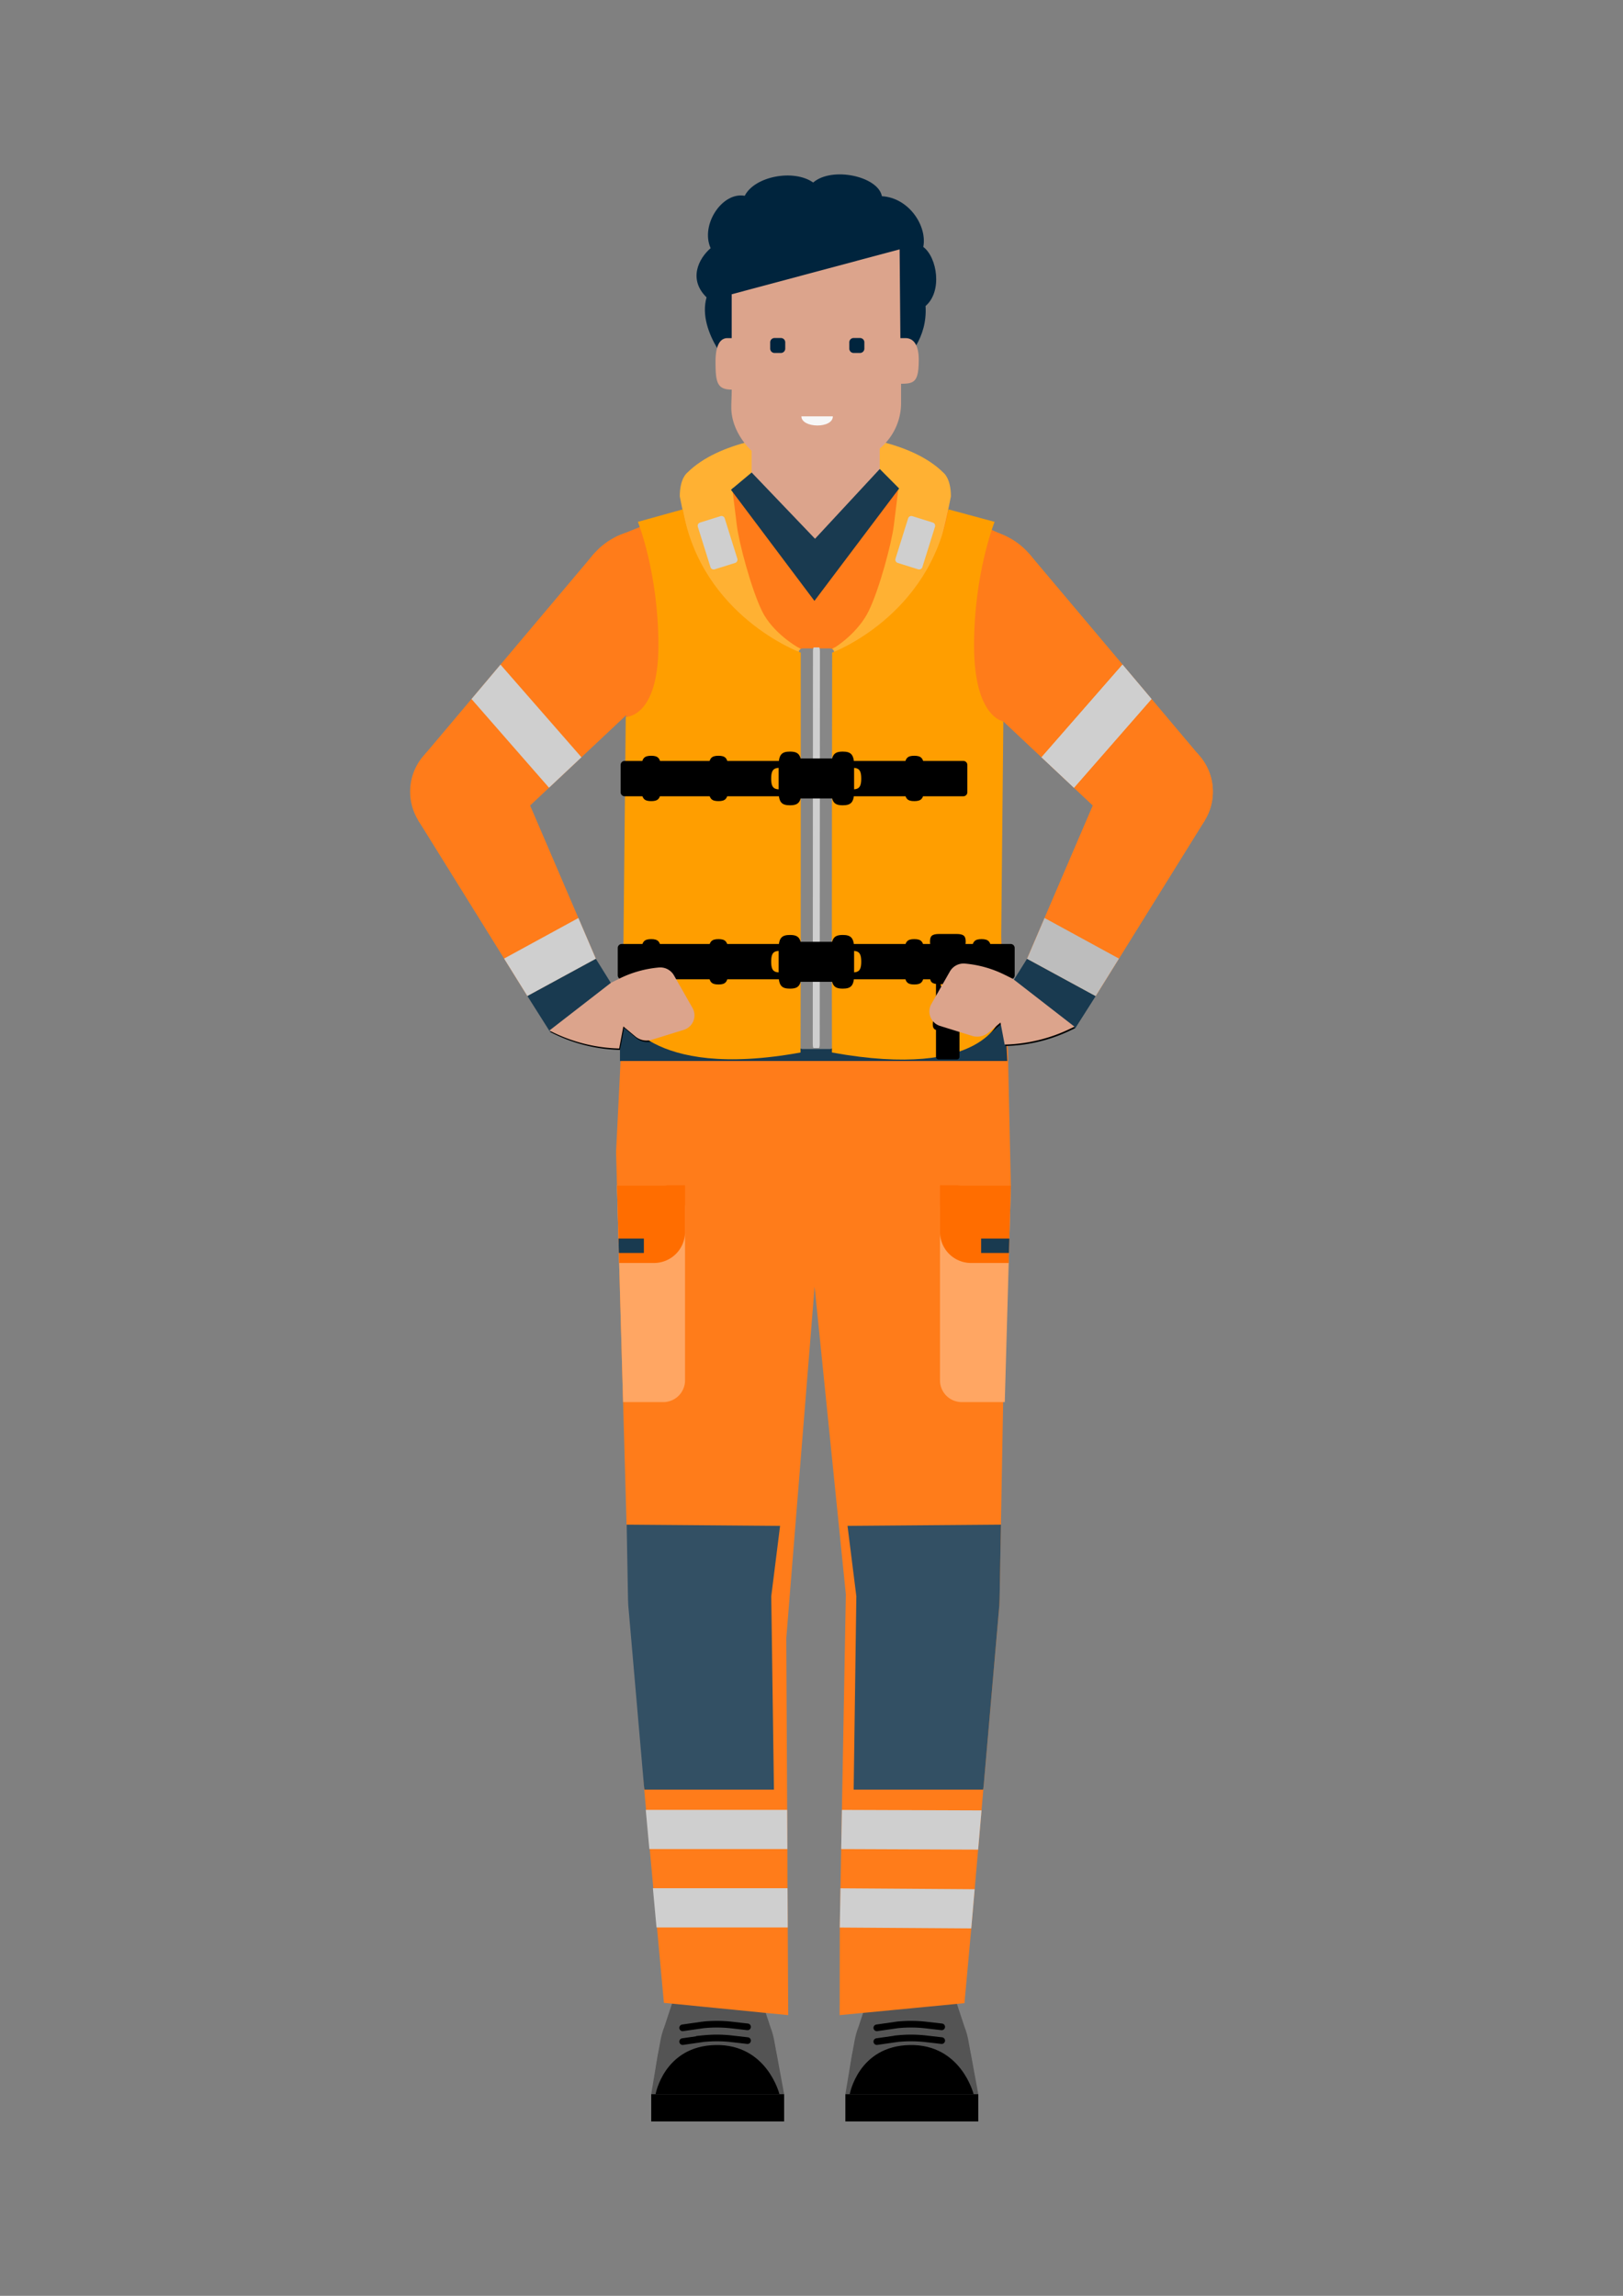 <svg id="artboard" xmlns="http://www.w3.org/2000/svg" viewBox="0 0 595.276 841.89"><rect x="0" y="0" width="595.276" height="841.89" fill="#808080" stroke="none"/><defs><style>.cls-1{fill:#ff7c1a;}.cls-2{fill:#cfcfcf;}.cls-3{fill:#193a50;}.cls-4{fill:#bdbdbd;}.cls-5{fill:#545454;}.cls-6{fill:none;stroke:#000;stroke-linecap:round;stroke-miterlimit:10;stroke-width:2.444px;}.cls-7{fill:#b4816b;}.cls-8{fill:#ffa663;}.cls-9{fill:#ff6d00;}.cls-10{fill:#335064;}.cls-11{fill:#ffb133;}.cls-12{fill:#00243d;}.cls-13{fill:#dca48c;}.cls-14{fill:#f7f7f7;}.cls-15{fill:#878787;}.cls-16{fill:#ff9e00;}</style></defs><polygon class="cls-1" points="368.437 368.729 369.112 382.355 227.686 382.355 229.22 368.729 230.371 358.464 232.212 342.154 233.455 331.09 225.952 196.814 245.285 188.928 261.596 182.284 268.133 179.614 275.897 174.32 295.599 194.666 298.713 220.352 301.767 194.912 322.481 173.292 329.77 179.153 335.462 181.701 351.773 188.974 369.342 196.814 366.181 331.044 367.117 342.154 367.93 358.464 368.437 368.729"/><g id="uparm"><path class="cls-1" d="M155.903,276.527s6.506,7.396,13.089,14.838c6.69,7.611,13.441,15.283,13.457,15.283l11.984-11.263,4.634-4.358,2.302-2.164,10.112-9.498,1.78-1.672,38.544-36.243c.015-.031.031-.031.061-.046l5.8-5.447-39.618-33.143c-.292.322-.583.66-.844.997L183.569,243.721,172.935,256.334l-.445.522L161.811,269.53Z"/><circle class="cls-1" cx="237.344" cy="220.008" r="25.845"/></g><circle class="cls-1" cx="170.541" cy="290.306" r="20.116"/><polygon class="cls-2" points="213.259 277.693 183.569 243.721 172.935 256.334 201.368 288.864 213.259 277.693"/><polygon class="cls-1" points="153.31 300.709 184.888 351.513 193.435 365.262 218.553 351.605 212.139 336.645 187.88 280.102 153.31 300.709"/><polygon class="cls-2" points="184.888 351.513 193.435 365.262 218.553 351.605 212.139 336.645 184.888 351.513"/><path class="cls-3" d="M193.44,365.264l8.333,13.179c.095.078,22.574-17.51,22.574-17.51l-5.8-9.324Z"/><g id="uparm-2" data-name="uparm"><path class="cls-1" d="M439.364,276.527s-6.506,7.396-13.089,14.838c-6.69,7.611-13.441,15.283-13.457,15.283l-11.984-11.263-4.634-4.358L393.9,288.864l-10.112-9.498-1.78-1.672-38.544-36.243c-.015-.031-.031-.031-.061-.046l-5.8-5.447L377.221,202.814c.292.322.583.66.844.997l33.634,39.91,10.634,12.613.445.522L433.457,269.53Z"/><circle class="cls-1" cx="357.924" cy="220.008" r="25.845"/></g><g id="uparm-3" data-name="uparm"><path class="cls-1" d="M439.372,276.527s-6.506,7.396-13.089,14.838c-6.69,7.611-13.441,15.283-13.457,15.283L400.844,295.385l-4.634-4.358-2.302-2.164-10.112-9.498-1.78-1.672L343.472,241.45c-.015-.031-.031-.031-.061-.046l-5.8-5.447L377.229,202.814c.292.322.583.66.844.997L411.707,243.721l10.634,12.613.445.522L433.465,269.53Z"/><circle class="cls-1" cx="357.932" cy="220.008" r="25.845"/></g><circle class="cls-1" cx="424.727" cy="290.306" r="20.116"/><polygon class="cls-1" points="441.958 300.709 410.38 351.513 401.833 365.262 376.715 351.605 383.128 336.645 407.387 280.102 441.958 300.709"/><path class="cls-3" d="M401.827,365.264l-7.462,11.747c-.095.078-22.574-17.51-22.574-17.51l4.93-7.892Z"/><polygon class="cls-2" points="393.9 288.864 422.333 256.334 411.699 243.721 382.008 277.693 393.9 288.864"/><polygon class="cls-4" points="410.38 351.513 401.833 365.262 376.715 351.605 383.128 336.645 410.38 351.513"/><circle class="cls-1" cx="424.735" cy="290.306" r="20.116"/><polygon class="cls-1" points="441.966 300.709 410.387 351.513 401.841 365.262 376.723 351.605 383.136 336.645 407.395 280.102 441.966 300.709"/><path class="cls-3" d="M401.835,365.264l-7.462,11.747c-.095.078-22.574-17.51-22.574-17.51l4.93-7.892Z"/><polygon class="cls-2" points="393.908 288.864 422.341 256.334 411.707 243.721 382.016 277.693 393.908 288.864"/><polygon class="cls-4" points="410.387 351.513 401.841 365.262 376.723 351.605 383.136 336.645 410.387 351.513"/><path class="cls-5" d="M310.712,766.814s1.442-12.758,2.703-17.343a114.246,114.246,0,0,1,4.686-12.221s10.273-1.794,14.779-1.794h1.622l.721,31.757Z"/><path class="cls-5" d="M357.917,766.814s-1.442-12.758-2.703-17.343a114.247,114.247,0,0,0-4.686-12.221s-10.273-1.794-14.779-1.794h-1.622l-.721,31.757Z"/><path class="cls-5" d="M314.903,743.174l4.171-12.616s8.019,1.584,8.77,3.926.962,33.467.962,33.467H310.063l2.342-14.045C313.281,749.922,313.374,747.023,314.903,743.174Z"/><path class="cls-5" d="M353.727,743.174l-4.171-12.616s-8.019,1.584-8.77,3.926-1.305,33.467-1.305,33.467h19.33l-2.587-14.045C355.349,749.922,355.256,747.023,353.727,743.174Z"/><rect x="310.063" y="767.951" width="48.749" height="9.989"/><path d="M311.661,767.951H357.092s-4.535-18.383-23.41-18.023S311.661,767.951,311.661,767.951Z"/><path class="cls-6" d="M321.597,743.62l7.57-1.081a48.825,48.825,0,0,1,9.913,0l6.308.721"/><path class="cls-6" d="M321.597,748.667l7.57-1.081a48.825,48.825,0,0,1,9.913,0l6.308.721"/><path class="cls-5" d="M239.498,766.814s1.442-12.758,2.703-17.343a114.245,114.245,0,0,1,4.686-12.221s10.273-1.794,14.779-1.794h1.622l.721,31.757Z"/><path class="cls-5" d="M286.702,766.814s-1.442-12.758-2.703-17.343a114.245,114.245,0,0,0-4.686-12.221s-10.273-1.794-14.779-1.794h-1.622l-.721,31.757Z"/><path class="cls-5" d="M243.688,743.174l4.171-12.616s8.019,1.584,8.77,3.926.962,33.467.962,33.467H238.848l2.342-14.045C242.066,749.922,242.159,747.023,243.688,743.174Z"/><path class="cls-5" d="M282.512,743.174l-4.171-12.616s-8.019,1.584-8.77,3.926-1.305,33.467-1.305,33.467h19.33l-2.587-14.045C284.135,749.922,284.041,747.023,282.512,743.174Z"/><rect x="238.848" y="767.951" width="48.749" height="9.989"/><path d="M240.447,767.951h45.431s-4.535-18.383-23.41-18.023S240.447,767.951,240.447,767.951Z"/><path class="cls-6" d="M250.382,743.62l7.57-1.081a48.825,48.825,0,0,1,9.913,0l6.308.721"/><path class="cls-6" d="M250.382,748.667l7.57-1.081a48.825,48.825,0,0,1,9.913,0l6.308.721"/><path class="cls-1" d="M370.754,434.632,369.127,448.764l-.107,5.294v.123l-.092,5.171v.123l-.061,3.544v.123l-.936,50.896v.123l-.813,44.943-.491,27.22c-.015,1.519-.123,3.084-.292,4.619l-5.555,63.877-.783,9.068-1.243,14.377L357.481,692.796,356.269,706.805l-.031.353L353.737,734.578l-2.777.261-10.173.982-.215.015-6.061.583-.399.046-5.984.568-10.357.997-1.212.107-8.593.829.046-32.13v-.153l.261-14.224v-.153l.261-14.239V677.943l.261-14.239v-.138l1.442-78.884L298.775,471.857l-10.388,128.921.322,62.788v.123l.077,14.377.061,14.239v.123l.077,14.377.169,32.161-8.24-.813-.338-.031-.844-.077-10.403-1.043-5.969-.583-.399-.046-5.984-.583-.107-.015-10.327-1.028-2.977-.292-2.547-27.65-.015-.123-1.32-14.255-.015-.123-1.304-14.239-.015-.123-1.32-14.255-.015-.123-.583-6.322L229.926,559.103l-.092.921-1.304-45.863v-.123l-1.442-50.896v-.123l-.092-3.544v-.123l-.153-5.171v-.123l-.153-5.294-.399-14.132v-.123l-.338-12.03,1.657-33.404v-.123l.338-6.629H369.373l.138,1.228.153,1.335Z"/><polygon class="cls-2" points="288.786 678.066 238.166 678.066 236.846 663.688 288.709 663.688 288.786 678.066"/><polygon class="cls-2" points="288.847 692.428 239.623 692.428 239.47 692.428 240.79 706.805 240.958 706.805 288.924 706.805 288.847 692.428"/><polygon class="cls-2" points="359.998 663.888 358.755 678.265 312.876 678.081 308.534 678.066 308.534 677.943 308.794 663.704 359.998 663.888"/><polygon class="cls-2" points="357.481 692.796 356.269 706.805 356.238 707.158 308.012 706.836 308.012 706.682 308.273 692.458 357.481 692.796"/><polygon class="cls-3" points="369.442 389.076 227.386 389.076 227.386 385.009 229.212 368.729 368.429 368.729 369.442 389.076"/><path class="cls-7" d="M322.655,165.286v10.019s-14.346,18.254-14.408,18.858c-16.858.046-32.568-29.683-32.568-29.683,18.425,16.206,28.784,18.564,46.976.806Z"/><path class="cls-8" d="M370.761,434.632l-.399,14.255-.153,5.294-.153,5.294-.092,3.667-1.442,51.019H352.747a7.983,7.983,0,0,1-7.979-7.979V442.611a7.983,7.983,0,0,1,7.979-7.979Z"/><path class="cls-9" d="M370.761,434.632l-.399,14.255-.153,5.294-.153,5.294-.092,3.667H356.154a11.381,11.381,0,0,1-11.385-11.385v-17.124Z"/><polygon class="cls-3" points="370.209 454.181 370.055 459.474 359.852 459.474 359.852 454.181 370.209 454.181"/><path class="cls-8" d="M251.254,442.611V506.182a7.983,7.983,0,0,1-7.979,7.979H228.53v-.123l-1.442-50.896v-.123l-.092-3.544v-.123l-.153-5.171v-.123l-.153-5.294-.399-14.132H243.275A7.983,7.983,0,0,1,251.254,442.611Z"/><path class="cls-9" d="M251.254,434.632v17.124a11.381,11.381,0,0,1-11.385,11.385H227.087v-.123l-.092-3.544v-.123l-.153-5.171v-.123l-.153-5.294-.399-14.132Z"/><polygon class="cls-3" points="236.156 454.181 236.156 459.474 226.995 459.474 226.995 459.351 226.842 454.181 236.156 454.181"/><path class="cls-10" d="M367.117,559.103l-.491,27.22c-.015,1.519-.123,3.084-.292,4.619l-5.555,63.877-.184,1.458h-47.49l.982-70.92-3.238-25.809Z"/><path class="cls-10" d="M229.847,559.103l.491,27.22c.015,1.519.123,3.084.292,4.619l5.555,63.877.184,1.458h47.49l-.982-70.92,3.238-25.809Z"/><path class="cls-11" d="M346.029,173.355c-11.554-11.554-34.921-14.385-47.273-14.377-12.214.008-35.14,2.823-46.694,14.377,0,0-2.736,1.955-2.736,8.687,0,0,4.908,25.932,9.903,33.012s17.071,25.063,34.489,24.629c.087-1.651.304-1.694-1.216-2.389,0,0-9.078-5.126-13.031-13.248-3.953-8.123-8.427-24.976-9.209-31.318-.782-6.342-1.303-10.468-1.694-13.726,2.639-.562,23.838-3.368,29.971-3.175v.005c6.038-.217,28.335,2.606,30.985,3.171-.391,3.258-.912,7.384-1.694,13.726-.782,6.342-5.256,23.195-9.209,31.318-3.953,8.123-12.22,13.248-12.22,13.248-1.52.695-1.303.738-1.216,2.389,17.418.434,28.683-17.548,33.678-24.629s9.904-33.012,9.904-33.012C348.766,175.31,346.029,173.355,346.029,173.355Z"/><path class="cls-12" d="M339.471,112.212c.763,11.743-6.651,19.749-10.431,21.985-1.74,1.03-5.052-24.583-5.052-24.583l-53.081,3.254s-.972,19.828-1.096,23.79c0,0-14.374-14.532-10.664-27.618-6.759-6.588-2.947-14.214,1.495-18.032-3.831-8.568,4.251-20.736,12.507-19.211,3.59-7.143,17.976-9.914,25.101-4.867,6.906-5.961,23.835-2.301,25.207,5.02,9.98.598,16.687,10.984,15.177,18.599,5.107,3.819,7.09,16.325.837,21.663Z"/><path class="cls-13" d="M329.959,91.439l.279,32.553h1.892c2.667,0,4.839,2.093,4.839,7.893,0,8.111-1.597,8.84-6.482,8.84v6.731a21.682,21.682,0,0,1-7.832,17.028V174.208l-23.488,28.606-23.488-27.536v-9.972s-7.459-6.483-7.459-15.958c0-2.419.155-3.505.155-6.483-5.382,0-5.94-2.667-5.94-10.266,0-7.553,2.698-8.607,4.342-8.607h1.598V107.909Z"/><path class="cls-12" d="M313.118,129.438h2.28a1.605,1.605,0,0,0,1.628-1.612V125.53a1.589,1.589,0,0,0-1.628-1.582h-2.28a1.575,1.575,0,0,0-1.612,1.582v2.295a1.592,1.592,0,0,0,1.612,1.612Z"/><path class="cls-12" d="M284.099,129.438h2.28a1.605,1.605,0,0,0,1.628-1.612V125.53a1.589,1.589,0,0,0-1.628-1.582h-2.28a1.585,1.585,0,0,0-1.612,1.582v2.295a1.601,1.601,0,0,0,1.612,1.612Z"/><polygon class="cls-3" points="298.715 220.352 268.102 179.608 275.685 173.265 298.933 197.567 322.677 171.978 329.78 179.127 298.715 220.352"/><path class="cls-14" d="M305.471,152.672H293.934c0,4.359,11.537,4.601,11.537,0"/><path d="M371.791,359.501l-3.008-1.5a40.705,40.705,0,0,0-14.585-4.119l0,0a5.778,5.778,0,0,0-5.527,2.894l-6.787,11.907a5.562,5.562,0,0,0,3.104,8.041l11.805,3.664a6.436,6.436,0,0,0,6.028-1.202l4.412-3.677,1.526,8.074h0a58.489,58.489,0,0,0,24.25-5.911l1.358-.663Z"/><path d="M224.347,360.933l3.008-1.5a40.705,40.705,0,0,1,14.585-4.119h0a5.778,5.778,0,0,1,5.527,2.894l6.787,11.907a5.562,5.562,0,0,1-3.104,8.041l-11.805,3.664a6.436,6.436,0,0,1-6.028-1.202l-4.412-3.677-1.526,8.074h0a58.488,58.488,0,0,1-24.25-5.911l-1.358-.663Z"/><path class="cls-15" d="M305.887,383.185a1.527,1.527,0,0,1-1.566,1.485H294.432a1.527,1.527,0,0,1-1.567-1.485l.077-143.923a1.527,1.527,0,0,1,1.567-1.485h9.889a1.527,1.527,0,0,1,1.566,1.485Z"/><path class="cls-2" d="M300.653,382.827c0,.82-.138,1.485-.307,1.485h-1.939c-.17,0-.307-.665-.307-1.485l.077-143.923c0-.82.138-1.485.307-1.485h1.939c.17,0,.307.665.307,1.485Z"/><path class="cls-16" d="M347.844,186.79l16.944,4.575s-7.529,18.765-7.529,45.29,10.739,27.864,10.739,27.864L366.926,373.111s-5.612,23.044-61.79,12.851c-.116-20.386.077-146.646.077-146.646S340.952,226.115,347.844,186.79Z"/><path class="cls-16" d="M250.425,186.79l-16.461,4.575s7.529,18.765,7.529,45.29-11.982,26.256-11.982,26.256l-1.107,108.804s9.035,24.44,65.213,14.247c.116-20.386.077-146.646.077-146.646S257.317,226.115,250.425,186.79Z"/><path d="M353.321,279.037h-41.482a1.478,1.478,0,0,0-1.478,1.478V282.249a3.231,3.231,0,0,1,2.332-.675c2.25,0,3.186.774,3.186,3.945,0,3.186-.935,3.945-3.186,3.945a3.24,3.24,0,0,1-2.332-.67v1.729a1.478,1.478,0,0,0,1.478,1.478h41.482a1.478,1.478,0,0,0,1.478-1.478V280.515A1.478,1.478,0,0,0,353.321,279.037Z"/><path d="M229.109,279.037h57.783a1.478,1.478,0,0,1,1.478,1.478V282.249a3.231,3.231,0,0,0-2.332-.675c-2.25,0-3.186.774-3.186,3.945,0,3.186.935,3.945,3.186,3.945a3.24,3.24,0,0,0,2.332-.67v1.729a1.478,1.478,0,0,1-1.478,1.478H229.109a1.478,1.478,0,0,1-1.478-1.478V280.515A1.478,1.478,0,0,1,229.109,279.037Z"/><path d="M263.525,277.147c-2.517,0-3.526.866-3.526,4.328v7.974c0,3.478,1.01,4.328,3.526,4.328,2.468,0,3.494-.834,3.494-4.328,0-2.393.017-5.529,0-7.974C267.019,277.996,265.993,277.147,263.525,277.147Z"/><path d="M238.853,277.147c-2.516,0-3.526.866-3.526,4.328v7.974c0,3.478,1.01,4.328,3.526,4.328,2.468,0,3.494-.834,3.494-4.328,0-2.393.017-5.529,0-7.974C242.347,277.996,241.322,277.147,238.853,277.147Z"/><path d="M309.087,275.618c-2.158,0-3.379.558-3.873,2.503H293.636c-.494-1.945-1.716-2.503-3.873-2.503-2.979,0-4.175,1.025-4.175,5.124v9.44c0,4.118,1.196,5.123,4.175,5.123,2.161,0,3.383-.549,3.876-2.503h11.572c.493,1.954,1.715,2.503,3.876,2.503,2.979,0,4.175-1.006,4.175-5.123v-9.44C313.262,276.643,312.066,275.618,309.087,275.618Z"/><path d="M335.325,277.147c-2.468,0-3.494.849-3.494,4.328-.017,2.445,0,5.581,0,7.974,0,3.494,1.026,4.328,3.494,4.328,2.517,0,3.526-.849,3.526-4.328v-7.974C338.851,278.012,337.842,277.147,335.325,277.147Z"/><path d="M228.05,346.158h58.842a1.478,1.478,0,0,1,1.478,1.478V349.371a3.231,3.231,0,0,0-2.332-.675c-2.25,0-3.186.774-3.186,3.945,0,3.186.935,3.945,3.186,3.945a3.24,3.24,0,0,0,2.332-.67v1.729a1.478,1.478,0,0,1-1.478,1.478H228.05a1.478,1.478,0,0,1-1.478-1.478V347.637A1.478,1.478,0,0,1,228.05,346.158Z"/><path d="M370.681,346.158H311.839a1.478,1.478,0,0,0-1.478,1.478V349.371a3.231,3.231,0,0,1,2.332-.675c2.25,0,3.186.774,3.186,3.945,0,3.186-.935,3.945-3.186,3.945a3.24,3.24,0,0,1-2.332-.67v1.729a1.478,1.478,0,0,0,1.478,1.478h58.842a1.478,1.478,0,0,0,1.478-1.478V347.637A1.478,1.478,0,0,0,370.681,346.158Z"/><path d="M263.525,344.385c-2.517,0-3.526.866-3.526,4.328v7.974c0,3.478,1.01,4.328,3.526,4.328,2.468,0,3.494-.834,3.494-4.328,0-2.393.017-5.529,0-7.974C267.019,345.234,265.993,344.385,263.525,344.385Z"/><path d="M238.853,344.385c-2.516,0-3.526.866-3.526,4.328v7.974c0,3.478,1.01,4.328,3.526,4.328,2.468,0,3.494-.834,3.494-4.328,0-2.393.017-5.529,0-7.974C242.347,345.234,241.322,344.385,238.853,344.385Z"/><path d="M351.917,387.522V359.944a.983.983,0,0,0-.983-.983h-1.153a2.148,2.148,0,0,1,.449,1.551c0,1.496-.515,2.118-2.623,2.118-2.118,0-2.623-.622-2.623-2.118a2.154,2.154,0,0,1,.445-1.551H344.28a.983.983,0,0,0-.983.983V387.522a.983.983,0,0,0,.983.983h6.654A.983.983,0,0,0,351.917,387.522Z"/><path d="M354.19,358.115c0-1.434-.371-2.246-1.664-2.575v-7.697c1.293-.329,1.664-1.141,1.664-2.575,0-1.981-.681-2.775-3.406-2.775h-6.276c-2.738,0-3.406.795-3.406,2.775,0,1.437.365,2.249,1.664,2.577V355.538c-1.299.328-1.664,1.14-1.664,2.577,0,1.981.669,2.775,3.406,2.775h6.276C353.509,360.89,354.19,360.095,354.19,358.115Z"/><path d="M353.174,375.558c0-1.641-.565-2.323-2.877-2.323-1.626-.011-3.71,0-5.301,0-2.323,0-2.877.682-2.877,2.323,0,1.673.565,2.344,2.877,2.344h5.301C352.598,377.902,353.174,377.231,353.174,375.558Z"/><path d="M309.087,342.856c-2.158,0-3.379.558-3.873,2.503H293.636c-.494-1.945-1.716-2.503-3.873-2.503-2.979,0-4.175,1.025-4.175,5.124v9.44c0,4.118,1.196,5.123,4.175,5.123,2.161,0,3.383-.549,3.876-2.503h11.572c.493,1.954,1.715,2.503,3.876,2.503,2.979,0,4.175-1.006,4.175-5.123v-9.44C313.262,343.88,312.066,342.856,309.087,342.856Z"/><path d="M335.325,344.385c-2.468,0-3.494.849-3.494,4.328-.017,2.445,0,5.581,0,7.974,0,3.494,1.026,4.328,3.494,4.328,2.517,0,3.526-.849,3.526-4.328v-7.974C338.851,345.25,337.842,344.385,335.325,344.385Z"/><path d="M359.997,344.385c-2.468,0-3.494.849-3.494,4.328-.017,2.445,0,5.581,0,7.974,0,3.494,1.026,4.328,3.494,4.328,2.517,0,3.526-.849,3.526-4.328v-7.974C363.524,345.25,362.514,344.385,359.997,344.385Z"/><path class="cls-2" d="M264.253,189.279l-7.485,2.342a1.243,1.243,0,0,0-.815,1.557l2.112,6.749.401,1.281,2.112,6.749a1.243,1.243,0,0,0,1.557.815l7.485-2.342a1.243,1.243,0,0,0,.815-1.557l-2.112-6.749-.401-1.281-2.112-6.749A1.243,1.243,0,0,0,264.253,189.279Z"/><path class="cls-2" d="M334.63,189.279l7.485,2.342a1.243,1.243,0,0,1,.815,1.557l-2.112,6.749-.401,1.281L338.306,207.956a1.243,1.243,0,0,1-1.557.815l-7.485-2.342a1.243,1.243,0,0,1-.815-1.557l2.112-6.749.401-1.281,2.112-6.749A1.243,1.243,0,0,1,334.63,189.279Z"/><path class="cls-13" d="M371.516,358.972l-3.008-1.5a40.705,40.705,0,0,0-14.585-4.119h0a5.778,5.778,0,0,0-5.527,2.894l-6.787,11.907a5.562,5.562,0,0,0,3.104,8.041l11.805,3.664a6.436,6.436,0,0,0,6.028-1.202l4.412-3.677,1.526,8.074h0a58.489,58.489,0,0,0,24.25-5.911l1.358-.663Z"/><path class="cls-13" d="M224.072,360.404l3.008-1.5a40.705,40.705,0,0,1,14.585-4.119l0,0a5.778,5.778,0,0,1,5.527,2.894l6.787,11.907a5.562,5.562,0,0,1-3.104,8.041l-11.805,3.664a6.436,6.436,0,0,1-6.028-1.202l-4.412-3.677-1.526,8.074h0a58.489,58.489,0,0,1-24.25-5.911l-1.358-.663Z"/></svg>